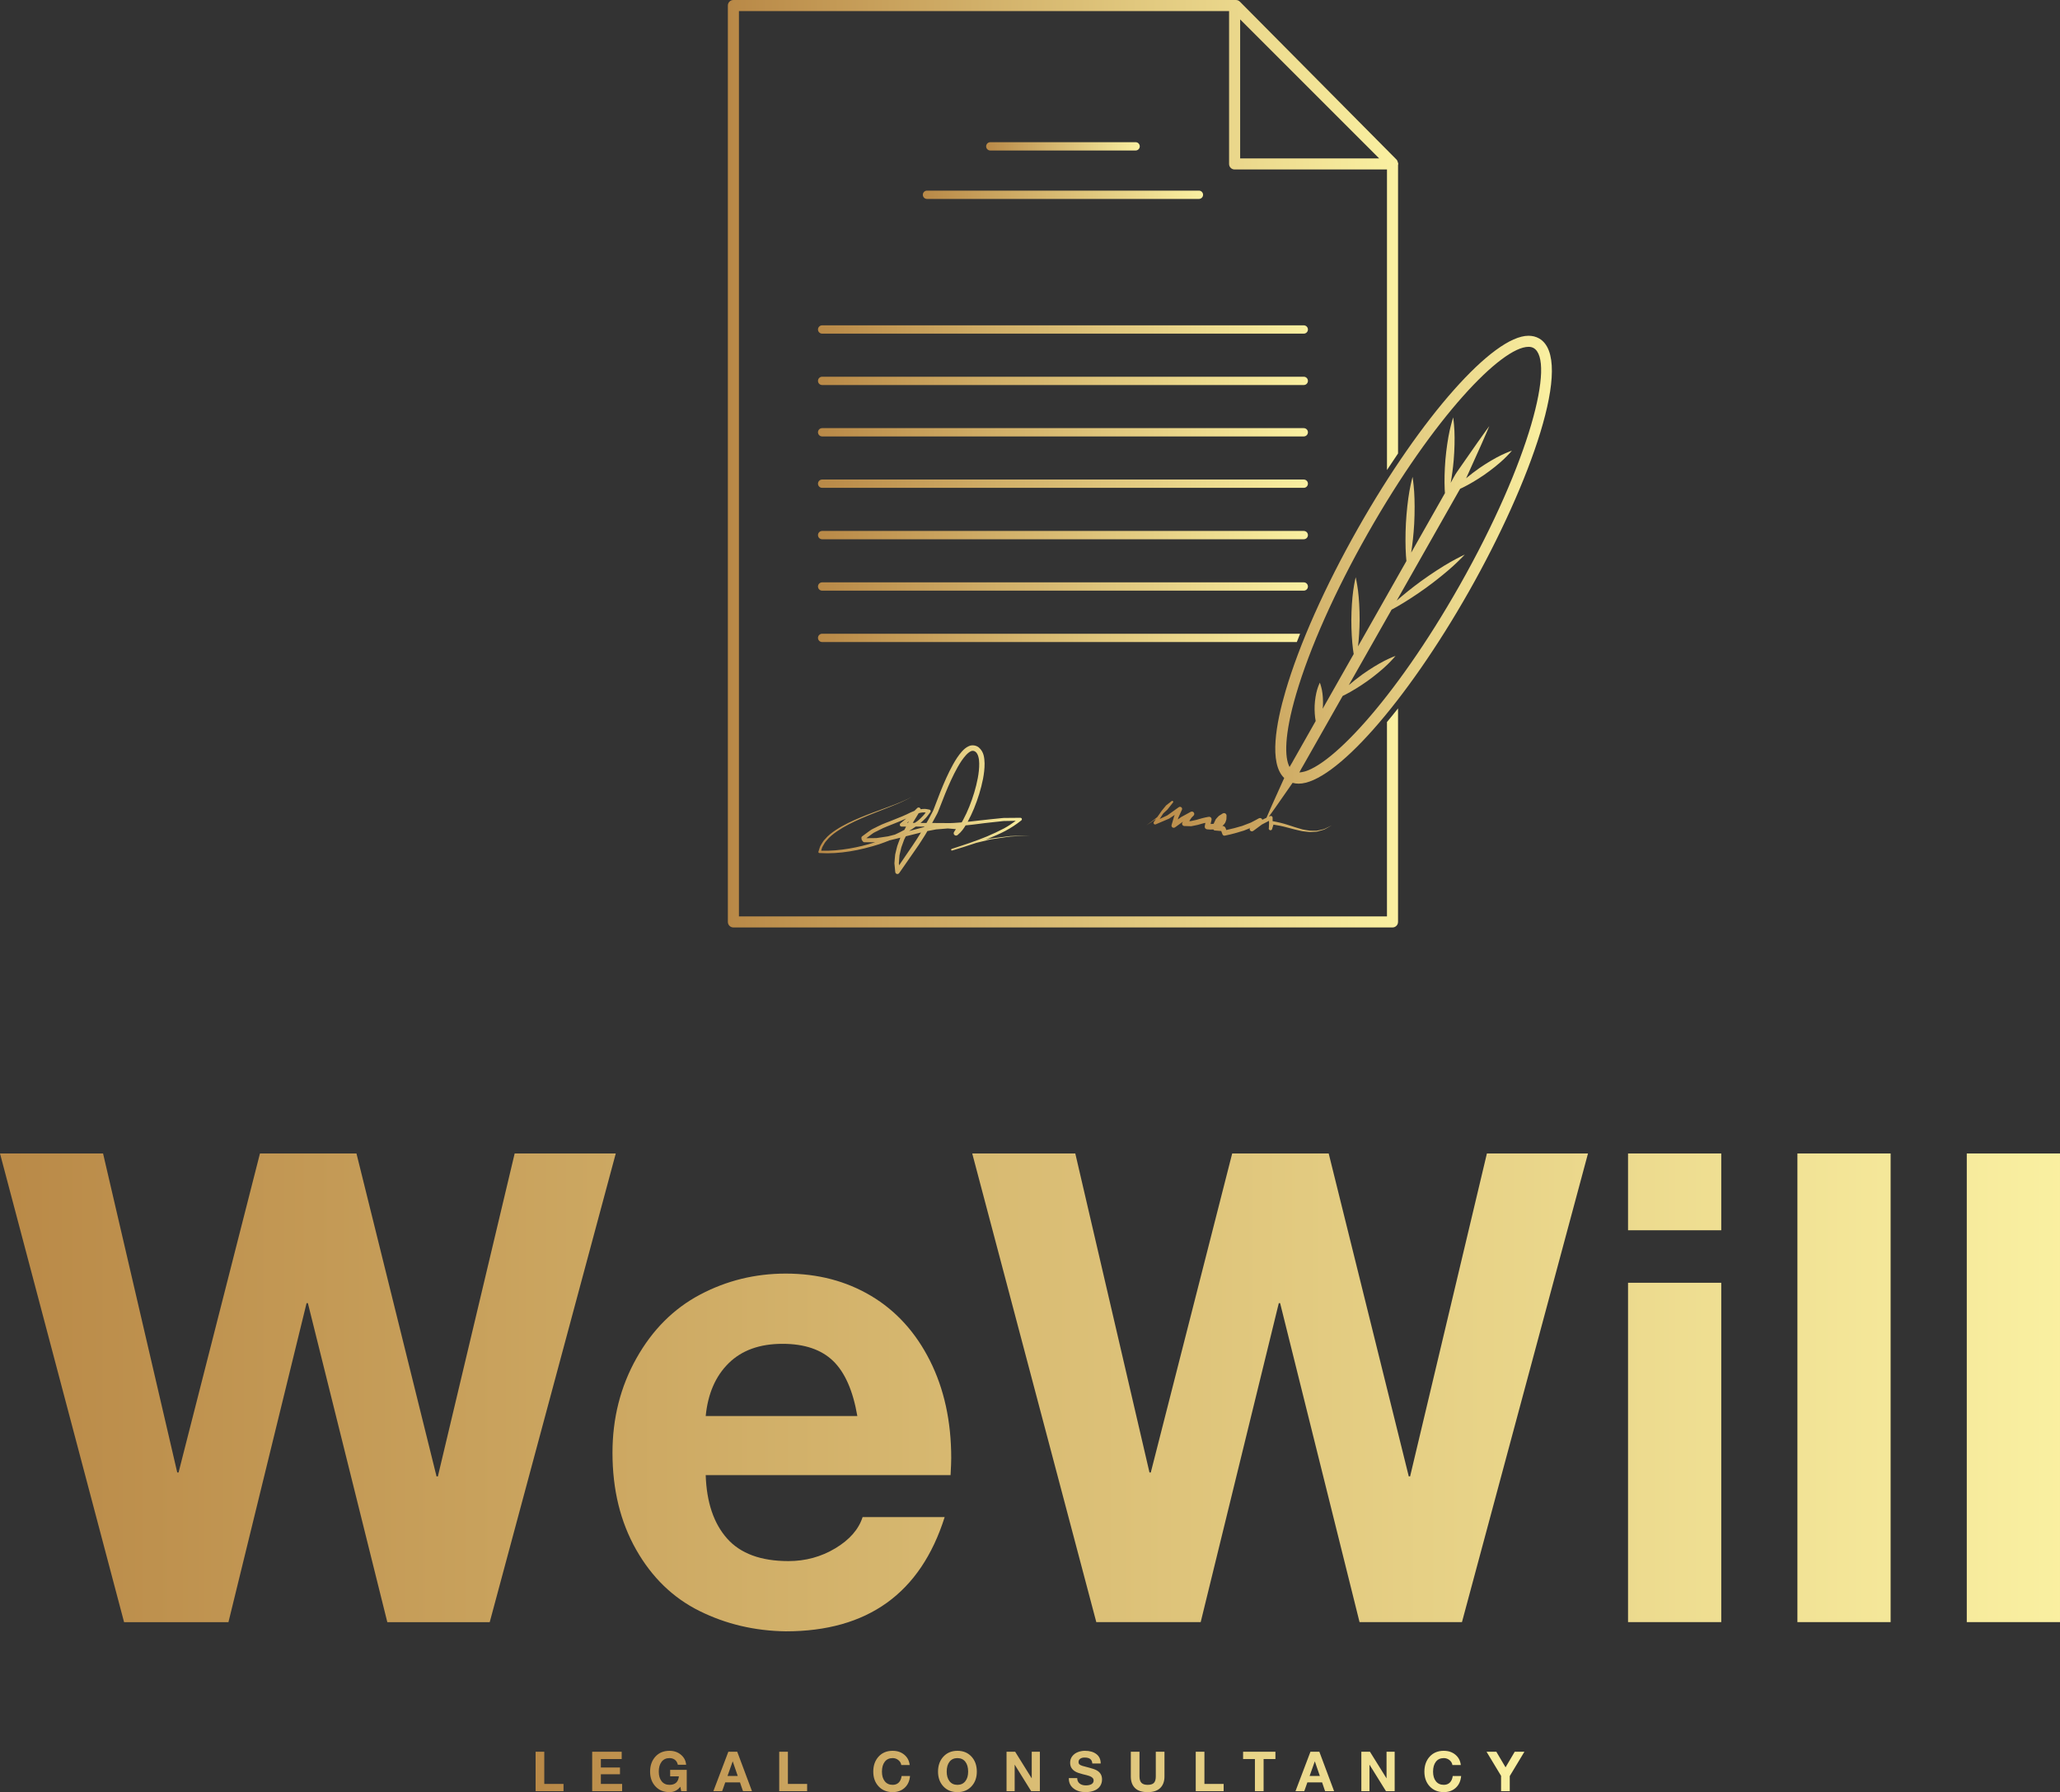<?xml version="1.0" encoding="UTF-8" standalone="no"?><!DOCTYPE svg PUBLIC "-//W3C//DTD SVG 1.1//EN" "http://www.w3.org/Graphics/SVG/1.1/DTD/svg11.dtd"><svg width="100%" height="100%" viewBox="0 0 9375 8157" version="1.1" xmlns="http://www.w3.org/2000/svg" xmlns:xlink="http://www.w3.org/1999/xlink" xml:space="preserve" xmlns:serif="http://www.serif.com/" style="fill-rule:evenodd;clip-rule:evenodd;stroke-linejoin:round;stroke-miterlimit:2;"><rect x="0" y="0" width="9375" height="8157" fill="#333333" stroke="none"/><g><g id="SvgjsG1298"><g><path d="M6312.04,4170.9l-2949.15,-0l-0,-4120.51l2230.6,-0l0,695.78c0,13.907 11.288,25.194 25.195,25.194l693.412,0l-0,1367.98c16.83,-25.85 33.61,-50.944 50.389,-75.534l0,-1312.8c0.353,-1.612 1.008,-3.124 1.008,-4.888c0,-2.771 -1.159,-5.139 -2.015,-7.558c-1.008,-4.686 -2.873,-9.121 -6.249,-12.547l-712.66,-718.607c-4.787,-4.736 -11.187,-7.407 -17.889,-7.407l-2286.98,0c-13.908,0 -25.195,11.287 -25.195,25.195l-0,4170.9c-0,13.857 11.287,25.194 25.195,25.194l2999.54,0c13.908,0 25.195,-11.337 25.195,-25.194l0,-971.865c-16.931,21.466 -33.761,42.226 -50.39,62.08l0,884.59Zm-668.166,-4082.52l632.541,632.541l-632.541,0l-0,-632.541Z" style="fill:url(#_Linear1);fill-rule:nonzero;"/><path d="M4492.42,3806.74c-51.901,21.567 -105.566,38.951 -159.231,56.285l-2.116,0.706c-1.965,0.806 -3.175,3.073 -2.469,5.039c0.806,1.965 2.973,3.073 5.039,2.267l0.201,0l0.353,-0.101c36.482,-10.934 72.813,-22.423 108.993,-34.718l64.347,-15.671l89.694,-13.102l90.651,-4.635l-90.802,2.67l-90.248,11.338l-22.827,5.039c4.183,-1.562 8.516,-2.872 12.699,-4.535c26.656,-10.632 53.06,-22.071 78.658,-35.525c25.497,-13.605 49.785,-29.528 72.611,-47.82c1.462,-1.159 2.671,-3.225 2.621,-5.291c-0.051,-3.628 -3.024,-6.5 -6.652,-6.5l-68.379,0.605c-11.438,-0.403 -22.524,1.864 -33.861,2.67l-33.862,3.427c-34.971,3.225 -69.336,8.163 -104.004,11.539c10.884,-19.904 20.407,-40.261 28.974,-61.022c17.586,-43.184 31.695,-87.879 40.815,-134.036c4.334,-23.028 7.407,-46.661 7.206,-70.949c-1.008,-23.33 -2.167,-51.851 -26.555,-72.611c-11.792,-9.524 -30.285,-12.497 -44.797,-5.896c-13.605,5.896 -23.078,14.966 -31.493,24.036c-16.528,18.493 -29.126,38.699 -40.614,59.158c-22.777,41.017 -41.118,83.646 -58.352,126.578l-24.842,64.65c-4.484,11.59 -7.105,19.904 -13.151,30.234l-16.175,30.435c-2.621,5.14 -5.795,9.726 -8.516,14.765l-27.009,-0.101c7.911,-6.501 14.966,-13.958 22.322,-21.063c8.466,-8.264 14.765,-18.594 22.172,-27.866c0.857,-1.007 1.411,-2.368 1.612,-3.728c0.605,-3.931 -2.267,-7.66 -6.298,-8.164c-7.357,-1.007 -14.613,-3.325 -22.071,-3.073c-5.896,-0.101 -11.59,0.604 -17.334,1.562c-0.202,-2.066 -1.058,-4.031 -2.671,-5.493c-3.527,-3.527 -9.271,-3.527 -12.799,0l-0.453,0.504l-12.245,12.194c-5.744,2.268 -11.489,4.636 -16.931,7.105c-24.892,12.497 -48.727,22.625 -74.576,32.401c-25.195,10.733 -51.196,18.594 -75.988,31.695c-12.093,6.803 -25.598,11.136 -36.734,20.055l-34.164,25.094c-1.764,1.361 -3.074,3.628 -2.973,5.997c0.201,3.527 0.806,7.356 1.864,10.632c1.814,2.771 3.981,5.593 6.249,7.961c1.209,1.26 3.174,2.167 5.089,2.066c16.377,0 32.854,0.202 49.231,0c-38.397,12.094 -77.6,21.97 -117.307,28.622c-42.378,7.004 -85.36,11.337 -128.141,9.725c2.116,-7.357 3.779,-15.067 8.163,-21.668c4.988,-8.768 9.624,-17.737 16.931,-25.094c12.698,-16.024 29.226,-29.024 46.207,-40.866c34.215,-23.633 72.108,-42.025 110.353,-58.956c38.448,-16.83 77.752,-31.695 116.803,-47.164c38.952,-15.571 78.558,-30.688 114.738,-52.053c-36.734,20.66 -76.391,34.819 -115.645,49.584c-39.455,14.562 -79.061,28.621 -118.012,44.695c-38.85,16.226 -77.348,33.862 -112.822,57.293c-17.586,11.691 -34.971,24.691 -48.778,41.32c-7.76,7.558 -13.202,17.132 -18.795,26.555c-6.097,9.07 -7.659,20.559 -11.59,30.788l-0.302,1.361c-0.151,2.569 1.764,4.736 4.334,4.837l0.856,0.101c92.616,5.593 184.225,-12.598 271.752,-40.161c15.872,-5.24 31.443,-11.539 47.013,-17.636c16.679,-3.628 32.854,-8.163 49.281,-12.194c-0.201,0.403 -0.504,0.907 -0.705,1.36c-4.888,12.094 -9.121,24.59 -13.656,36.785c-3.527,12.698 -6.248,25.698 -9.372,38.598c-1.562,13.202 -2.318,26.555 -3.477,39.858l3.829,40.06c0.303,2.771 1.714,5.392 4.132,7.105c4.485,3.124 10.633,2.066 13.656,-2.469l0.705,-0.907l78.659,-113.377c13.403,-18.594 25.497,-38.8 38.094,-58.25c4.082,-6.097 7.206,-12.598 10.985,-18.796l39.354,-7.558l53.514,-4.334l36.785,3.074l-7.055,10.935l-1.209,1.864c-2.419,3.729 -2.369,8.768 0.554,12.497c3.628,4.636 10.38,5.492 15.117,1.864c0.756,-0.605 1.209,-1.159 1.965,-1.763l0.05,-0.101c15.672,-12.698 25.8,-27.362 34.87,-42.328c38.397,-3.426 76.895,-9.725 115.04,-13.504l33.458,-3.628c11.136,-0.907 22.222,-3.225 33.358,-2.872l46.459,-0.806c-17.031,12.597 -34.668,24.388 -53.513,34.567c-25.044,13.101 -50.642,25.094 -76.845,36.23Zm-311.76,-105.214c2.519,-0.604 5.039,-1.662 7.508,-2.066c6.097,-1.562 12.295,-1.864 18.493,-1.763c2.066,-0.202 4.081,0.201 6.097,0.504c-3.88,5.391 -7.861,10.833 -12.749,15.57c-7.86,7.659 -15.066,16.125 -24.136,22.726c-3.88,3.326 -8.617,5.593 -12.648,8.768l-9.171,-0.101c8.718,-14.613 17.586,-29.075 26.606,-43.638Zm-44.192,36.734c-1.31,2.167 -2.721,4.233 -3.981,6.4c-0.05,0.101 -0.1,0.302 -0.201,0.403l-4.082,0l8.264,-6.803Zm-63.844,60.418c-10.229,2.57 -20.357,5.593 -30.586,7.86c-17.788,2.973 -35.625,5.291 -53.463,7.962c-15.319,0.504 -30.637,0.403 -45.956,0.504l24.59,-18.292c10.028,-8.465 23.23,-12.698 34.668,-19.299c23.331,-12.698 49.735,-21.063 74.577,-31.796c15.822,-5.996 31.947,-13 47.769,-20.256l-25.698,21.365l-0.605,0.504c-1.864,1.562 -3.074,3.93 -3.074,6.601c0,4.636 3.83,8.465 8.567,8.465l19.954,0c-2.671,4.838 -5.039,9.826 -7.559,14.764c-13.958,7.861 -28.52,14.916 -43.184,21.618Zm117.963,-8.466c-12.144,19.199 -23.633,38.599 -36.886,57.394l-62.029,90.852l-1.008,-9.372c1.058,-12.194 1.612,-24.389 2.973,-36.532c2.872,-11.993 5.24,-24.137 8.465,-36.029c4.233,-11.69 8.164,-23.532 12.699,-35.122c2.267,-5.139 5.24,-9.926 7.558,-14.965c10.33,-2.772 20.912,-4.939 31.141,-7.76l37.691,-9.524c-0.201,0.252 -0.352,0.655 -0.604,1.058Zm14.713,-25.598l-3.426,0.706l-53.615,14.058c-3.829,1.059 -7.659,1.865 -11.539,2.973c10.582,-6.198 20.761,-12.899 30.738,-20.155l39.304,-0c-0.555,0.755 -0.958,1.662 -1.462,2.418Zm177.725,-32.652c-2.016,3.628 -4.183,7.357 -6.349,11.035c-1.008,0 -1.915,0.202 -2.923,0.302c-22.776,1.764 -44.595,3.628 -67.119,2.873l-64.6,-0.403c0.807,-1.462 1.714,-2.873 2.52,-4.334l16.427,-30.335c5.795,-9.473 10.934,-23.028 14.613,-32.753l25.144,-63.995c17.284,-42.327 35.727,-84.15 57.848,-123.404c11.136,-19.501 23.33,-38.498 37.641,-54.118c7.105,-7.76 15.117,-14.462 22.776,-17.838c6.752,-3.074 13.756,-2.066 20.206,2.57c12.346,9.171 16.981,32.098 17.133,53.261c0.352,21.769 -2.318,43.991 -6.35,66.112c-8.314,44.091 -21.768,87.778 -38.497,129.803c-8.365,20.962 -17.737,41.521 -28.47,61.224Z" style="fill:url(#_Linear2);fill-rule:nonzero;"/><path d="M5933.47,1480.75l-2191.95,-0c-10.43,-0 -18.896,8.465 -18.896,18.896c0,10.43 8.466,18.896 18.896,18.896l2191.95,-0c10.431,-0 18.896,-8.466 18.896,-18.896c0,-10.431 -8.465,-18.896 -18.896,-18.896Z" style="fill:url(#_Linear3);fill-rule:nonzero;"/><path d="M4199.76,886.555c-0,10.431 8.465,18.896 18.896,18.896l1237.62,0c10.431,0 18.896,-8.465 18.896,-18.896c0,-10.431 -8.465,-18.896 -18.896,-18.896l-1237.62,0c-10.431,0 -18.896,8.465 -18.896,18.896Z" style="fill:url(#_Linear4);fill-rule:nonzero;"/><path d="M5168.15,684.997c10.431,-0 18.897,-8.466 18.897,-18.896c-0,-10.431 -8.466,-18.897 -18.897,-18.897l-661.363,0c-10.431,0 -18.897,8.466 -18.897,18.897c0,10.43 8.466,18.896 18.897,18.896l661.363,-0Z" style="fill:url(#_Linear5);fill-rule:nonzero;"/><path d="M5933.47,1714.66l-2191.95,0c-10.43,0 -18.896,8.466 -18.896,18.896c0,10.431 8.466,18.897 18.896,18.897l2191.95,-0c10.431,-0 18.896,-8.466 18.896,-18.897c0,-10.43 -8.465,-18.896 -18.896,-18.896Z" style="fill:url(#_Linear6);fill-rule:nonzero;"/><path d="M5933.47,1948.62l-2191.95,0c-10.43,0 -18.896,8.466 -18.896,18.896c0,10.431 8.466,18.897 18.896,18.897l2191.95,-0c10.431,-0 18.896,-8.466 18.896,-18.897c0,-10.43 -8.465,-18.896 -18.896,-18.896Z" style="fill:url(#_Linear7);fill-rule:nonzero;"/><path d="M5933.47,2182.58l-2191.95,0c-10.43,0 -18.896,8.466 -18.896,18.897c0,10.43 8.466,18.896 18.896,18.896l2191.95,-0c10.431,-0 18.896,-8.466 18.896,-18.896c0,-10.431 -8.465,-18.897 -18.896,-18.897Z" style="fill:url(#_Linear8);fill-rule:nonzero;"/><path d="M5933.47,2416.59l-2191.95,-0c-10.43,-0 -18.896,8.465 -18.896,18.896c0,10.431 8.466,18.896 18.896,18.896l2191.95,0c10.431,0 18.896,-8.465 18.896,-18.896c0,-10.431 -8.465,-18.896 -18.896,-18.896Z" style="fill:url(#_Linear9);fill-rule:nonzero;"/><path d="M5952.36,2669.44c0,-10.431 -8.465,-18.896 -18.896,-18.896l-2191.95,-0c-10.43,-0 -18.896,8.465 -18.896,18.896c0,10.431 8.466,18.896 18.896,18.896l2191.95,0c10.431,0 18.896,-8.465 18.896,-18.896Z" style="fill:url(#_Linear10);fill-rule:nonzero;"/><path d="M5916.74,2884.45l-2175.22,-0c-10.43,-0 -18.896,8.465 -18.896,18.896c0,10.43 8.466,18.896 18.896,18.896l2160.3,-0c4.939,-12.598 9.625,-24.993 14.916,-37.792Z" style="fill:url(#_Linear11);fill-rule:nonzero;"/><path d="M7004.1,1540.26c-14.059,-8.012 -30.234,-12.043 -47.921,-12.043c-161.751,-0 -488.024,368.449 -775.748,875.973c-150.161,264.848 -267.267,527.731 -329.7,740.274c-43.133,146.835 -76.844,329.196 -6.349,396.718c-4.585,10.027 -9.372,20.659 -13.655,30.133c-16.276,36.23 -30.536,67.824 -42.277,93.876c-10.532,24.136 -18.695,42.931 -24.742,56.789l-19.349,9.271c-0.202,-0.806 -0,-1.562 -0.353,-2.267c-2.822,-5.291 -9.372,-7.357 -14.663,-4.535l-0.303,0.1c-12.144,6.4 -23.884,13.404 -36.28,19.4l-39.304,15.067c-23.935,7.357 -48.173,13.656 -72.612,18.795c-1.058,-2.872 -1.914,-5.794 -3.124,-8.566l-0.352,-0.907c-2.066,-4.837 -6.652,-8.465 -12.245,-8.969l-2.066,-0.202c4.737,-3.93 9.07,-8.465 12.547,-13.958c2.116,-5.291 4.636,-10.834 5.694,-16.225l0.605,-16.528c0.1,-2.167 -0.504,-4.434 -1.714,-6.4c-3.325,-5.29 -10.38,-6.903 -15.721,-3.527l-17.435,10.935c-4.989,4.736 -9.524,10.128 -14.109,15.369c-3.124,6.198 -6.299,12.395 -8.969,18.694l-0.353,1.764c-4.686,0.806 -9.322,1.058 -14.21,1.058l0.605,-2.872c1.159,-4.031 2.116,-8.163 2.872,-12.396l0.857,-4.737c0.201,-1.159 0.201,-2.469 -0,-3.628c-1.059,-6.097 -6.753,-10.128 -12.749,-9.07c-20.458,3.427 -39.102,8.667 -56.588,14.059l-25.799,5.593l-6.349,-0.101c1.058,-1.763 2.519,-3.829 3.477,-5.492l6.702,-9.927l7.256,-7.306l2.166,-2.167c3.276,-3.326 4.183,-8.566 1.814,-12.9c-2.922,-5.291 -9.473,-7.306 -14.764,-4.333l-43.839,23.935l-14.714,10.833l2.218,-8.364l16.275,-35.827c1.361,-3.074 1.109,-6.702 -0.957,-9.524c-3.074,-4.233 -9.02,-5.24 -13.303,-2.167l-0.302,0.202l-51.599,36.885l-35.172,16.528c5.492,-8.365 11.287,-16.83 16.377,-25.195c6.5,-5.996 13.101,-11.892 19.349,-18.09l25.145,-31.796c1.209,-1.562 1.36,-3.93 0.05,-5.593c-1.512,-1.965 -4.384,-2.368 -6.299,-0.806l-25.396,19.803l-20.106,24.59c-6.55,10.028 -13.353,19.199 -20.004,28.621c-16.075,12.9 -32.3,25.598 -49.382,37.188c15.066,-8.969 29.327,-19.198 43.789,-29.226c-3.125,4.434 -6.148,9.171 -9.323,13.404l-0.554,0.705c-1.461,1.965 -1.864,4.737 -0.856,7.105c1.562,3.628 5.744,5.291 9.422,3.729l61.274,-26.253l25.397,-16.931l-2.52,5.039l-12.093,41.118c-0.857,2.872 -0.404,5.996 1.461,8.667c3.174,4.434 9.473,5.492 13.958,2.267l1.663,-1.159l34.97,-25.194c-0.302,0.403 -0.605,1.007 -0.907,1.36l-1.461,2.066c-1.21,1.663 -1.915,3.729 -2.016,5.896c-0.151,5.694 4.434,10.531 10.179,10.733l31.645,0.907c9.775,-1.764 19.5,-4.031 29.276,-5.997l27.11,-7.659c2.721,-0.605 5.341,-1.058 8.011,-1.562l-2.469,12.698l-0.453,2.469l-0.101,0.504c-0.957,6.601 3.628,12.598 10.179,13.605c9.473,1.26 19.198,1.663 28.823,0.706c1.612,2.57 3.93,4.535 7.155,4.736l28.924,2.369c1.864,5.14 3.678,10.229 5.694,15.167c1.713,4.233 6.198,6.803 10.833,5.795l1.361,-0.302c28.772,-5.795 57.041,-13.606 84.957,-22.525l28.017,-11.136c-1.613,3.326 -1.815,7.206 0.503,10.33c3.326,4.535 9.726,5.493 14.21,2.167l0.353,-0.202l39.304,-29.024l32.048,-16.629l0.403,10.33l-0.806,21.365l0.1,0l-0.201,0.605c-0.252,0.706 -0.454,1.461 -0.504,2.167c-0.353,4.333 2.923,8.062 7.206,8.365c4.333,0.403 8.112,-2.873 8.465,-7.206l0.051,-0.605l0.1,0l5.594,-17.888c20.609,3.225 41.218,7.206 61.727,12.9c22.524,6.097 45.351,11.992 68.53,16.93c11.791,1.361 23.632,3.125 35.424,3.931l17.838,-0.907c5.845,-0.706 11.942,0.302 17.636,-1.764l17.132,-4.837c5.543,-2.066 11.691,-2.268 16.679,-5.795l30.738,-17.132l-31.544,15.268c-5.039,3.124 -11.237,3.073 -16.729,4.736l-16.931,3.729c-5.543,1.663 -11.539,0.403 -17.233,0.705l-17.284,-0.1c-11.438,-1.361 -22.726,-3.83 -34.063,-5.795c-22.373,-6.198 -44.545,-13.202 -66.817,-20.66c-22.323,-7.357 -45.351,-12.698 -68.933,-16.931l-0.101,-14.462l0,-1.36c0,-1.159 -0.252,-2.268 -0.806,-3.326c-1.915,-4.031 -6.702,-5.694 -10.733,-3.829l-5.593,2.67c8.213,-11.539 17.888,-24.993 30.334,-42.428c16.326,-23.431 36.13,-51.851 58.855,-84.453c5.896,-8.566 12.598,-18.09 18.947,-27.261c8.616,2.469 17.737,3.83 27.361,3.83c161.701,-0 487.974,-368.399 775.749,-875.923c276.941,-488.477 482.581,-1057.58 318.513,-1150.65Zm-362.201,1125.55c-299.415,528.083 -603.97,844.933 -728.735,849.922c6.954,-12.497 13.656,-25.397 21.516,-38.296c51.146,-90.147 111.412,-196.419 175.81,-309.997c3.729,-1.865 7.306,-3.427 11.438,-5.493c28.974,-14.865 65.759,-37.187 100.729,-61.979c34.819,-24.993 67.976,-52.456 91.306,-74.98c23.331,-22.725 37.339,-39.959 37.339,-39.959c-0,0 -20.861,7.66 -49.936,22.222c-28.974,14.764 -65.708,37.188 -100.679,61.979c-22.272,16.024 -43.587,32.955 -62.382,49.13c48.324,-85.209 98.512,-173.693 148.75,-262.379c15.369,-27.059 30.687,-54.118 46.056,-81.177c7.357,-3.931 15.42,-8.264 24.137,-13.202c37.843,-21.567 86.418,-52.859 133.23,-86.62c46.661,-33.963 91.508,-70.344 123.707,-99.721c32.098,-29.428 52.002,-51.095 52.002,-51.095c-0,-0 -26.808,12.194 -64.751,33.559c-37.843,21.466 -86.368,52.859 -133.18,86.62c-41.42,30.234 -80.925,62.08 -111.965,89.442c104.054,-183.671 204.38,-360.488 283.088,-499.362c1.814,-3.426 3.83,-6.5 5.745,-9.826c3.578,-1.562 6.903,-3.073 10.834,-4.938c28.369,-13.857 64.347,-34.819 98.663,-58.452c34.113,-23.733 66.514,-49.886 89.441,-71.553c22.776,-21.819 36.583,-38.498 36.583,-38.498c-0,0 -20.408,7.004 -48.928,20.61c-28.37,13.756 -64.348,34.869 -98.613,58.452c-21.919,15.217 -42.831,31.493 -61.274,46.912c0.605,-1.159 1.361,-2.368 1.915,-3.527c9.171,-20.357 17.838,-39.657 26.001,-57.746c16.276,-36.231 30.486,-67.875 42.227,-93.876c23.28,-52.154 35.676,-82.438 35.676,-82.438c-0,0 -19.652,26.253 -52.406,72.914c-16.326,23.431 -36.179,51.801 -58.905,84.453c-11.388,16.276 -23.482,33.66 -36.23,52.002c-10.179,14.865 -18.544,31.796 -27.966,48.727c5.492,-30.687 10.329,-66.464 13.504,-102.341c4.031,-48.526 5.089,-97.353 3.376,-134.087c-1.864,-36.785 -5.644,-61.576 -5.644,-61.576c0,-0 -7.911,23.733 -15.973,59.762c-7.861,35.928 -15.117,84.201 -19.4,132.676c-3.981,48.474 -4.989,97.302 -3.326,134.137c0.353,6.702 0.806,12.396 1.21,18.19c-46.006,81.077 -98.059,172.938 -153.588,270.845c5.896,-37.692 11.035,-84.151 13.656,-131.215c2.721,-53.161 2.469,-106.473 -0.202,-146.634c-2.822,-40.16 -7.256,-67.018 -7.256,-67.018c-0,0 -7.307,26.253 -14.412,65.859c-6.953,39.657 -12.899,92.617 -15.872,145.778c-2.721,53.161 -2.419,106.473 0.201,146.533c0.655,9.171 1.361,17.434 2.117,24.993c-50.995,89.945 -104.055,183.67 -157.367,277.647c-21.013,36.986 -41.975,74.022 -62.886,110.807c4.131,-34.669 7.004,-77.449 7.306,-120.734c0.151,-48.525 -2.771,-97.05 -7.357,-133.331c-4.837,-36.432 -10.582,-60.719 -10.582,-60.719c0,-0 -5.996,24.187 -11.136,60.618c-4.988,36.331 -8.314,84.756 -8.667,133.281c-0.101,48.525 2.872,97.05 7.407,133.331c1.059,8.264 2.218,15.671 3.326,22.423c-48.777,85.914 -96.395,169.964 -141.292,249.076c0.453,-4.535 1.159,-8.868 1.411,-13.504c1.058,-26.203 -0.857,-52.456 -4.787,-72.259c-4.082,-19.904 -9.373,-33.156 -9.373,-33.156c0,-0 -6.45,12.799 -12.295,32.199c-5.694,19.4 -9.977,45.35 -11.338,71.553c-1.058,25.699 0.958,51.296 4.687,70.948c-34.668,61.123 -67.422,118.87 -96.9,170.972c-7.105,13.404 -14.764,25.901 -21.97,38.297c-23.128,-42.932 -24.539,-146.03 30.133,-332.169c61.425,-209.016 176.918,-468.17 325.165,-729.642c301.985,-532.467 609.362,-850.577 732.161,-850.577c9.07,0 16.578,1.764 23.079,5.442c98.763,56.084 -15.521,514.075 -337.359,1081.77Z" style="fill:url(#_Linear12);fill-rule:nonzero;"/></g></g><g id="SvgjsG1299"><path d="M469.049,5250l337.595,1451.96l5.975,-0l370.459,-1451.96l439.173,0l364.484,1469.88l5.975,0l349.546,-1469.88l460.086,0l-573.614,2133.13l-466.061,0l-361.496,-1451.96l-5.975,0l-355.521,1451.96l-475.024,0l-564.651,-2133.13l469.049,0Zm3107.07,546.726c145.396,-0 274.857,33.855 388.385,101.574c113.527,67.719 202.661,165.81 267.387,294.276c64.726,128.466 97.096,276.35 97.096,443.654c0,15.933 -0.995,41.826 -2.987,77.677l-1114.37,0c3.983,123.485 36.347,219.587 97.094,288.301c60.746,68.714 153.859,103.071 279.338,103.071c77.676,0 148.879,-19.419 213.611,-58.258c64.732,-38.838 106.059,-86.14 123.984,-141.909l373.447,-0c-109.546,346.558 -350.532,519.837 -722.993,519.837c-141.411,-1.993 -272.362,-32.863 -392.865,-92.615c-120.504,-59.751 -216.599,-152.859 -288.301,-279.337c-71.702,-126.479 -107.553,-273.363 -107.553,-440.667c0,-157.341 36.35,-300.759 109.047,-430.211c72.696,-129.451 169.29,-226.054 289.794,-289.794c120.504,-63.74 250.463,-95.602 389.878,-95.602l0.003,0.003Zm325.646,648.303c-19.919,-115.521 -56.764,-199.167 -110.541,-250.956c-53.776,-51.79 -130.458,-77.677 -230.043,-77.677c-103.57,-0 -185.229,29.377 -244.981,88.133c-59.751,58.757 -94.607,138.922 -104.565,240.5l690.13,-0Zm991.873,-1195.03l337.596,1451.96l5.975,-0l370.459,-1451.96l439.173,0l364.484,1469.88l5.975,0l349.546,-1469.88l460.086,0l-573.614,2133.13l-466.061,0l-361.496,-1451.96l-5.976,0l-355.521,1451.96l-475.023,0l-564.651,-2133.13l469.048,0Zm2939.77,0l-0,349.546l-424.235,-0l-0,-349.546l424.235,0Zm-0,588.552l-0,1544.57l-424.235,0l-0,-1544.57l424.235,-0Zm770.793,-588.552l0,2133.13l-424.235,0l0,-2133.13l424.235,0Zm770.794,0l-0,2133.13l-424.235,0l-0,-2133.13l424.235,0Z" style="fill:url(#_Linear13);fill-rule:nonzero;"/></g><g id="SvgjsG1300"><path d="M2476.99,7973.03l0,146.376l87.525,0l-0,33.199l-127.011,0l-0,-179.575l39.486,-0Zm352.317,-0l-0,33.198l-94.818,0l-0,38.481l87.021,-0l-0,30.684l-87.021,-0l-0,44.013l96.83,0l-0,33.199l-136.317,0l0,-179.575l134.305,-0Zm217.509,-4.276c20.456,-0 37.808,5.953 52.061,17.857c14.253,11.904 22.133,27.08 23.642,45.523l-37.726,-0c-2.347,-10.061 -6.874,-17.606 -13.581,-22.636c-6.707,-5.03 -14.839,-7.545 -24.396,-7.545c-15.427,-0 -27.415,5.575 -35.966,16.725c-8.551,11.15 -12.827,26.114 -12.827,44.894c0,18.444 4.36,33.073 13.079,43.888c8.719,10.814 20.623,16.222 35.714,16.222c25.822,-0 40.072,-12.911 42.756,-38.732l-39.738,-0l-0,-29.426l75.451,-0l0,97.081l-25.15,0l-4.024,-20.372c-12.576,16.432 -29.006,24.648 -49.295,24.648c-26.492,-0 -47.829,-8.719 -64.009,-26.157c-16.179,-17.438 -24.27,-39.821 -24.27,-67.152c-0,-27.834 8.048,-50.596 24.144,-68.284c16.097,-17.689 37.475,-26.534 64.135,-26.534Zm308.302,4.276l67.152,179.575l-40.995,0l-13.582,-39.989l-67.152,-0l-14.084,39.989l-39.99,0l68.159,-179.575l40.492,-0Zm-20.875,44.265l-23.39,65.894l46.529,0l-22.636,-65.894l-0.503,-0Zm251.462,-44.265l0,146.376l87.525,0l-0,33.199l-127.011,0l-0,-179.575l39.486,-0Zm476.768,-4.276c20.959,-0 38.564,5.91 52.817,17.731c14.252,11.821 22.468,27.457 24.647,46.906l-38.229,0c-1.341,-8.886 -5.784,-16.348 -13.33,-22.384c-7.545,-6.036 -16.18,-9.054 -25.905,-9.054c-15.426,-0 -27.414,5.533 -35.965,16.599c-8.551,11.066 -12.827,26.074 -12.827,45.02c0,18.444 4.318,33.073 12.953,43.888c8.635,10.814 20.582,16.222 35.839,16.222c11.402,-0 20.624,-3.479 27.666,-10.438c7.042,-6.958 11.401,-16.892 13.078,-29.803l38.229,-0c-2.012,22.803 -10.186,40.744 -24.522,53.822c-14.336,13.078 -32.487,19.618 -54.451,19.618c-26.325,-0 -47.617,-8.677 -63.882,-26.031c-16.265,-17.354 -24.396,-39.781 -24.396,-67.278c-0,-27.834 8.048,-50.596 24.144,-68.284c16.097,-17.689 37.475,-26.534 64.134,-26.534Zm294.722,-0c26.491,-0 47.828,8.803 64.008,26.408c16.179,17.606 24.27,40.41 24.27,68.41c0,27.331 -8.132,49.715 -24.396,67.152c-16.264,17.437 -37.557,26.157 -63.882,26.157c-26.492,-0 -47.829,-8.719 -64.009,-26.157c-16.179,-17.438 -24.27,-39.821 -24.27,-67.152c-0,-27.834 8.132,-50.596 24.396,-68.284c16.264,-17.689 37.557,-26.534 63.883,-26.534Zm-48.793,94.818c0,18.108 4.276,32.653 12.827,43.636c8.552,10.983 20.539,16.474 35.966,16.474c15.09,-0 26.994,-5.408 35.713,-16.222c8.72,-10.815 13.079,-25.445 13.079,-43.888c-0,-19.282 -4.318,-34.374 -12.953,-45.271c-8.635,-10.898 -20.665,-16.348 -36.091,-16.348c-15.09,-0 -26.954,5.449 -35.588,16.348c-8.634,10.898 -12.953,25.988 -12.953,45.271Zm311.573,-90.542l74.948,120.471l0.503,0l0,-120.471l36.972,-0l-0,179.575l-39.487,0l-74.697,-120.22l-0.503,0l-0,120.22l-36.971,0l-0,-179.575l39.235,-0Zm317.356,-4.276c21.966,-0 39.444,5.03 52.439,15.09c12.996,10.06 19.492,24.312 19.492,42.756l-38.229,0c-0.503,-9.054 -3.563,-15.844 -9.18,-20.372c-5.617,-4.527 -14.294,-6.79 -26.031,-6.79c-8.216,-0 -14.838,1.802 -19.869,5.407c-5.03,3.605 -7.545,8.593 -7.545,14.965c0,5.198 1.551,8.97 4.653,11.318c3.102,2.347 7.503,4.443 13.204,6.287c5.701,1.844 15.678,4.527 29.929,8.048c14.924,3.689 26.409,7.713 34.457,12.072c8.048,4.36 14.168,9.935 18.36,16.726c4.191,6.79 6.287,15.131 6.287,25.024c0,11.402 -3.018,21.546 -9.054,30.433c-6.036,8.887 -14.839,15.635 -26.408,20.246c-11.569,4.611 -24.648,6.916 -39.235,6.916c-22.3,0 -40.618,-5.575 -54.954,-16.725c-14.336,-11.15 -21.504,-26.451 -21.504,-45.9l0,-1.257l38.229,-0c0,10.563 3.605,18.737 10.815,24.522c7.21,5.784 16.766,8.677 28.672,8.677c10.563,-0 19.072,-1.887 25.527,-5.659c6.455,-3.773 9.683,-9.348 9.683,-16.725c0,-4.863 -1.76,-8.971 -5.281,-12.324c-3.521,-3.353 -8.216,-6.078 -14.085,-8.174c-5.868,-2.095 -15.76,-4.736 -29.677,-7.922c-16.097,-4.024 -27.835,-8.3 -35.211,-12.827c-7.377,-4.527 -12.994,-10.018 -16.851,-16.474c-3.857,-6.455 -5.785,-14.21 -5.785,-23.264c0,-11.234 3.228,-21.042 9.683,-29.426c6.456,-8.384 14.881,-14.588 25.277,-18.612c10.396,-4.024 21.126,-6.036 32.192,-6.036l0,-0Zm248.445,4.276l-0.001,112.423c0,13.245 2.976,22.928 8.929,29.049c5.952,6.12 15.3,9.18 28.043,9.18c13.748,-0 23.39,-3.06 28.923,-9.18c5.533,-6.12 8.3,-15.804 8.3,-29.049l-0,-112.423l39.486,-0l0,112.423c0,22.468 -6.413,39.989 -19.24,52.565c-12.827,12.575 -31.984,18.863 -57.469,18.863c-25.988,-0 -45.229,-6.288 -57.721,-18.863c-12.492,-12.576 -18.737,-30.098 -18.737,-52.565l-0,-112.423l39.487,-0Zm295.475,-0l0,146.376l87.525,0l-0,33.199l-127.011,0l-0,-179.575l39.486,-0Zm323.142,-0l-0,33.198l-53.822,0l-0,146.377l-39.487,0l0,-146.377l-53.822,0l-0,-33.198l147.131,-0Zm199.903,-0l67.153,179.575l-40.996,0l-13.581,-39.989l-67.152,-0l-14.085,39.989l-39.989,0l68.158,-179.575l40.492,-0Zm-20.875,44.265l-23.39,65.894l46.529,0l-22.636,-65.894l-0.503,-0Zm251.211,-44.265l74.949,120.471l0.503,0l-0,-120.471l36.971,-0l0,179.575l-39.486,0l-74.697,-120.22l-0.503,0l-0,120.22l-36.972,0l0,-179.575l39.235,-0Zm335.968,-4.276c20.96,-0 38.564,5.91 52.817,17.731c14.253,11.821 22.468,27.457 24.647,46.906l-38.229,0c-1.341,-8.886 -5.784,-16.348 -13.329,-22.384c-7.546,-6.036 -16.181,-9.054 -25.906,-9.054c-15.426,-0 -27.414,5.533 -35.965,16.599c-8.551,11.066 -12.827,26.074 -12.827,45.02c0,18.444 4.318,33.073 12.953,43.888c8.635,10.814 20.582,16.222 35.839,16.222c11.402,-0 20.624,-3.479 27.666,-10.438c7.042,-6.958 11.402,-16.892 13.078,-29.803l38.229,-0c-2.012,22.803 -10.186,40.744 -24.521,53.822c-14.336,13.078 -32.488,19.618 -54.452,19.618c-26.325,-0 -47.617,-8.677 -63.882,-26.031c-16.265,-17.354 -24.396,-39.781 -24.396,-67.278c-0,-27.834 8.048,-50.596 24.144,-68.284c16.097,-17.689 37.475,-26.534 64.134,-26.534Zm239.139,4.276l42.001,70.924l41.75,-70.924l44.014,-0l-66.649,110.662l-0,68.913l-39.487,0l0,-69.919l-66.146,-109.656l44.517,-0Z" style="fill:url(#_Linear14);fill-rule:nonzero;"/></g></g><defs><linearGradient id="_Linear1" x1="0" y1="0" x2="1" y2="0" gradientUnits="userSpaceOnUse" gradientTransform="matrix(3050.99,0,0,3050.99,3312.5,0)"><stop offset="0" style="stop-color:#b98947;stop-opacity:1"/><stop offset="1" style="stop-color:#faf0a1;stop-opacity:1"/></linearGradient><linearGradient id="_Linear2" x1="0" y1="0" x2="1" y2="0" gradientUnits="userSpaceOnUse" gradientTransform="matrix(963.458,0,0,963.458,3724.43,3392.36)"><stop offset="0" style="stop-color:#b98947;stop-opacity:1"/><stop offset="1" style="stop-color:#faf0a1;stop-opacity:1"/></linearGradient><linearGradient id="_Linear3" x1="0" y1="0" x2="1" y2="0" gradientUnits="userSpaceOnUse" gradientTransform="matrix(2229.74,0,0,2229.74,3722.62,1480.75)"><stop offset="0" style="stop-color:#b98947;stop-opacity:1"/><stop offset="1" style="stop-color:#faf0a1;stop-opacity:1"/></linearGradient><linearGradient id="_Linear4" x1="0" y1="0" x2="1" y2="0" gradientUnits="userSpaceOnUse" gradientTransform="matrix(1275.41,0,0,1275.41,4199.76,867.659)"><stop offset="0" style="stop-color:#b98947;stop-opacity:1"/><stop offset="1" style="stop-color:#faf0a1;stop-opacity:1"/></linearGradient><linearGradient id="_Linear5" x1="0" y1="0" x2="1" y2="0" gradientUnits="userSpaceOnUse" gradientTransform="matrix(699.156,0,0,699.156,4487.89,647.204)"><stop offset="0" style="stop-color:#b98947;stop-opacity:1"/><stop offset="1" style="stop-color:#faf0a1;stop-opacity:1"/></linearGradient><linearGradient id="_Linear6" x1="0" y1="0" x2="1" y2="0" gradientUnits="userSpaceOnUse" gradientTransform="matrix(2229.74,0,0,2229.74,3722.62,1714.66)"><stop offset="0" style="stop-color:#b98947;stop-opacity:1"/><stop offset="1" style="stop-color:#faf0a1;stop-opacity:1"/></linearGradient><linearGradient id="_Linear7" x1="0" y1="0" x2="1" y2="0" gradientUnits="userSpaceOnUse" gradientTransform="matrix(2229.74,0,0,2229.74,3722.62,1948.62)"><stop offset="0" style="stop-color:#b98947;stop-opacity:1"/><stop offset="1" style="stop-color:#faf0a1;stop-opacity:1"/></linearGradient><linearGradient id="_Linear8" x1="0" y1="0" x2="1" y2="0" gradientUnits="userSpaceOnUse" gradientTransform="matrix(2229.74,0,0,2229.74,3722.62,2182.58)"><stop offset="0" style="stop-color:#b98947;stop-opacity:1"/><stop offset="1" style="stop-color:#faf0a1;stop-opacity:1"/></linearGradient><linearGradient id="_Linear9" x1="0" y1="0" x2="1" y2="0" gradientUnits="userSpaceOnUse" gradientTransform="matrix(2229.74,0,0,2229.74,3722.62,2416.59)"><stop offset="0" style="stop-color:#b98947;stop-opacity:1"/><stop offset="1" style="stop-color:#faf0a1;stop-opacity:1"/></linearGradient><linearGradient id="_Linear10" x1="0" y1="0" x2="1" y2="0" gradientUnits="userSpaceOnUse" gradientTransform="matrix(2229.74,0,0,2229.74,3722.62,2650.54)"><stop offset="0" style="stop-color:#b98947;stop-opacity:1"/><stop offset="1" style="stop-color:#faf0a1;stop-opacity:1"/></linearGradient><linearGradient id="_Linear11" x1="0" y1="0" x2="1" y2="0" gradientUnits="userSpaceOnUse" gradientTransform="matrix(2194.12,0,0,2194.12,3722.62,2884.45)"><stop offset="0" style="stop-color:#b98947;stop-opacity:1"/><stop offset="1" style="stop-color:#faf0a1;stop-opacity:1"/></linearGradient><linearGradient id="_Linear12" x1="0" y1="0" x2="1" y2="0" gradientUnits="userSpaceOnUse" gradientTransform="matrix(1845.27,0,0,1845.27,5217.23,1528.22)"><stop offset="0" style="stop-color:#b98947;stop-opacity:1"/><stop offset="1" style="stop-color:#faf0a1;stop-opacity:1"/></linearGradient><linearGradient id="_Linear13" x1="0" y1="0" x2="1" y2="0" gradientUnits="userSpaceOnUse" gradientTransform="matrix(9375,0,0,9375,0,5250)"><stop offset="0" style="stop-color:#b98947;stop-opacity:1"/><stop offset="1" style="stop-color:#faf0a1;stop-opacity:1"/></linearGradient><linearGradient id="_Linear14" x1="0" y1="0" x2="1" y2="0" gradientUnits="userSpaceOnUse" gradientTransform="matrix(4500,0,0,4500,2437.5,7968.75)"><stop offset="0" style="stop-color:#b98947;stop-opacity:1"/><stop offset="1" style="stop-color:#faf0a1;stop-opacity:1"/></linearGradient></defs></svg>